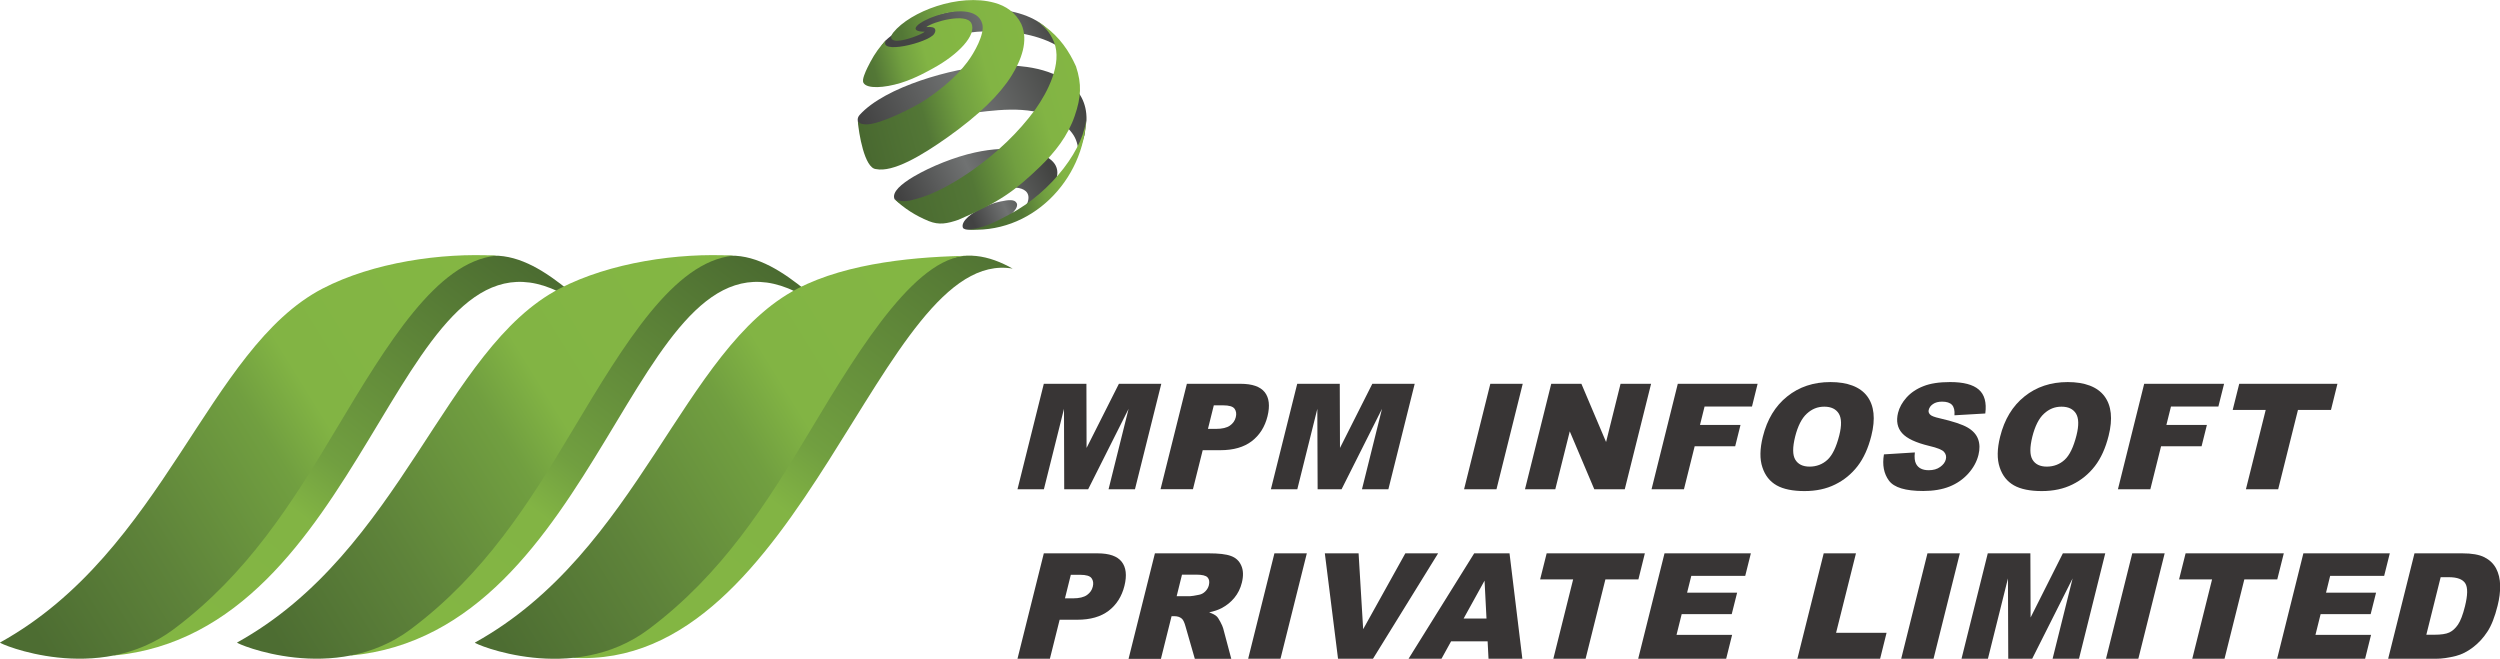 <?xml version="1.0" encoding="UTF-8"?>
<svg id="Layer_1" data-name="Layer 1" xmlns="http://www.w3.org/2000/svg" xmlns:xlink="http://www.w3.org/1999/xlink" viewBox="0 0 333.25 87.81">
  <defs>
    <style>
      .cls-1 {
        fill: url(#linear-gradient-12);
      }

      .cls-1, .cls-2, .cls-3, .cls-4, .cls-5, .cls-6, .cls-7, .cls-8, .cls-9, .cls-10, .cls-11, .cls-12, .cls-13, .cls-14, .cls-15, .cls-16 {
        stroke-width: 0px;
      }

      .cls-17 {
        clip-path: url(#clippath-11);
      }

      .cls-2 {
        fill: url(#linear-gradient);
      }

      .cls-3 {
        fill: url(#linear-gradient-6);
      }

      .cls-18 {
        clip-path: url(#clippath-2);
      }

      .cls-19 {
        clip-path: url(#clippath-13);
      }

      .cls-20 {
        clip-path: url(#clippath-6);
      }

      .cls-4 {
        fill: url(#linear-gradient-11);
      }

      .cls-5 {
        fill: url(#linear-gradient-5);
      }

      .cls-6 {
        fill: #383535;
      }

      .cls-21 {
        clip-path: url(#clippath-7);
      }

      .cls-22 {
        clip-path: url(#clippath-1);
      }

      .cls-23 {
        clip-path: url(#clippath-4);
      }

      .cls-7 {
        clip-rule: evenodd;
        fill: none;
      }

      .cls-8 {
        fill: url(#linear-gradient-13);
      }

      .cls-24 {
        clip-path: url(#clippath-12);
      }

      .cls-9 {
        fill: url(#linear-gradient-14);
      }

      .cls-10 {
        fill: url(#linear-gradient-2);
      }

      .cls-11 {
        fill: url(#linear-gradient-7);
      }

      .cls-12 {
        fill: url(#linear-gradient-3);
      }

      .cls-25 {
        clip-path: url(#clippath-9);
      }

      .cls-26 {
        clip-path: url(#clippath);
      }

      .cls-13 {
        fill: url(#linear-gradient-9);
      }

      .cls-27 {
        clip-path: url(#clippath-3);
      }

      .cls-14 {
        fill: url(#linear-gradient-8);
      }

      .cls-28 {
        clip-path: url(#clippath-8);
      }

      .cls-29 {
        clip-path: url(#clippath-5);
      }

      .cls-15 {
        fill: url(#linear-gradient-10);
      }

      .cls-30 {
        clip-path: url(#clippath-10);
      }

      .cls-16 {
        fill: url(#linear-gradient-4);
      }
    </style>
    <clipPath id="clippath">
      <path class="cls-7" d="M81.23,43.3c-5.25-4.14-12.03-12.18-19.62-8.1-5.05,2.71-9.48,8.21-13.74,16.71-8.3,13.83-20.04,30.75-32.76,35.48,33.58-3.11,37.67-57.22,58.32-48.96,2.41.96,4.78,3.04,7.47,5.18l.33-.31Z"/>
    </clipPath>
    <linearGradient id="linear-gradient" x1="70.49" y1="29.45" x2="20.45" y2="95.2" gradientUnits="userSpaceOnUse">
      <stop offset="0" stop-color="#47662f"/>
      <stop offset=".5" stop-color="#719f40"/>
      <stop offset=".6" stop-color="#82b444"/>
      <stop offset="1" stop-color="#84b743"/>
    </linearGradient>
    <clipPath id="clippath-1">
      <path class="cls-7" d="M66.09,34.08c-7.24-.41-16.34.89-23.08,4.38C27.64,46.44,21.95,73.5,0,85.65c-.22.12,13.03,5.8,23.16-1.78,9.8-7.34,15.74-16.75,21.6-26.57,6.97-11.66,13.48-22.38,21.32-23.21Z"/>
    </clipPath>
    <linearGradient id="linear-gradient-2" x1="2.72" y1="81.26" x2="70.65" y2="39.23" gradientUnits="userSpaceOnUse">
      <stop offset="0" stop-color="#4d6d32"/>
      <stop offset=".25" stop-color="#5e833a"/>
      <stop offset=".5" stop-color="#719f40"/>
      <stop offset=".6" stop-color="#82b444"/>
      <stop offset="1" stop-color="#84b743"/>
    </linearGradient>
    <clipPath id="clippath-2">
      <path class="cls-7" d="M112.83,43.3c-5.25-4.14-12.03-12.18-19.62-8.1-5.05,2.71-9.48,8.21-13.74,16.71-8.3,13.83-20.04,30.75-32.76,35.48,33.58-3.11,37.67-57.22,58.32-48.96,2.41.96,4.78,3.04,7.47,5.18l.33-.31Z"/>
    </clipPath>
    <linearGradient id="linear-gradient-3" x1="101.57" y1="30.14" x2="52.66" y2="94.42" xlink:href="#linear-gradient"/>
    <clipPath id="clippath-3">
      <path class="cls-7" d="M97.69,34.08c-7.24-.41-16.34.89-23.08,4.38-15.37,7.97-21.06,35.04-43.01,47.19-.22.12,13.03,5.8,23.16-1.78,9.8-7.34,15.74-16.75,21.6-26.57,6.97-11.66,13.48-22.38,21.32-23.21Z"/>
    </clipPath>
    <linearGradient id="linear-gradient-4" x1="34.35" y1="81.23" x2="102.24" y2="39.24" xlink:href="#linear-gradient-2"/>
    <clipPath id="clippath-4">
      <path class="cls-7" d="M135.01,35.82c-3.14-1.78-6.53-2.54-10.1-.62-5.05,2.71-10.46,9.8-14.71,18.3-8.69,14.35-21.72,30.18-33.87,34.18,30.7,1.85,40.97-54.96,58.68-51.87"/>
    </clipPath>
    <linearGradient id="linear-gradient-5" x1="134.91" y1="22.19" x2="79.96" y2="95.37" xlink:href="#linear-gradient"/>
    <clipPath id="clippath-5">
      <path class="cls-7" d="M129.65,34.09c-7.24.08-16.6.88-23.34,4.38-15.37,7.97-21.06,35.04-43.01,47.19-.22.12,13.03,5.8,23.16-1.78,9.8-7.34,15.74-16.75,21.6-26.57,6.97-11.66,14.53-23.76,21.58-23.21Z"/>
    </clipPath>
    <linearGradient id="linear-gradient-6" x1="64.51" y1="82.14" x2="135.69" y2="38.26" xlink:href="#linear-gradient-2"/>
    <clipPath id="clippath-6">
      <path class="cls-7" d="M134.87,28.49c.17-.17.91-.89.66-1.4-.27-.55-1.08-.46-2.17-.23-.99.2-1.83.59-2.13.72-1.71.73-3.18,1.94-2.88,2.76.3.8,4.87-.2,6.51-1.84Z"/>
    </clipPath>
    <linearGradient id="linear-gradient-7" x1="129.81" y1="29.74" x2="138.31" y2="26.1" gradientUnits="userSpaceOnUse">
      <stop offset="0" stop-color="#424242"/>
      <stop offset=".5" stop-color="#707272"/>
      <stop offset="1" stop-color="#434442"/>
    </linearGradient>
    <clipPath id="clippath-7">
      <path class="cls-7" d="M136.33,28.48l.57-1.29c.54-1.3-.11-1.92-1.06-2.12-1.92-.41-7.37.84-9.46,1.3l-2.67.58-3.49.35-.98-.76c-.4-.94.95-2.05,2.55-3,2.31-1.36,5.5-2.63,8.15-3.21,2.34-.52,4.6-.63,6.79-.34,3.13.6,4.58,1.8,4.14,3.66-.46,1.88-2.38,3.39-4.53,4.84"/>
    </clipPath>
    <linearGradient id="linear-gradient-8" x1="121.06" y1="28.4" x2="138.71" y2="19.96" xlink:href="#linear-gradient-7"/>
    <clipPath id="clippath-8">
      <path class="cls-7" d="M143.76,20.51l.79-2.44.05-.25.23-1.8c.13-4.73-4.26-6.57-7.9-7.09-1.45-.21-3.21-.3-5.1-.17-4.76.32-13.81,2.76-17.24,6.56-.4.44-.22.92-.22.92l.83,3.33c2.53-1.21,4.9-2.26,7.92-3.13,2.21-.64,5.25-1.27,8.49-1.62,3.9-.42,8.75-.51,11.33,2.96.51.69.77,1.48.84,2.73Z"/>
    </clipPath>
    <linearGradient id="linear-gradient-9" x1="116.9" y1="20.55" x2="142.13" y2="8.64" xlink:href="#linear-gradient-7"/>
    <clipPath id="clippath-9">
      <path class="cls-7" d="M117.4,6.65c-.25-.19.59-1.19.59-1.19,1.91-1.85,5.01-3.15,8.52-3.87,4.62-.94,12.71-.76,14.57,4.61-4.95-3.02-13.89-2.54-19.48.37l-3.38,1.65-.83-1.57Z"/>
    </clipPath>
    <linearGradient id="linear-gradient-10" x1="119.69" y1="8.61" x2="139.26" y2="-.06" gradientUnits="userSpaceOnUse">
      <stop offset="0" stop-color="#424242"/>
      <stop offset=".22" stop-color="#454645"/>
      <stop offset=".63" stop-color="#707272"/>
      <stop offset="1" stop-color="#434442"/>
    </linearGradient>
    <clipPath id="clippath-10">
      <path class="cls-7" d="M123.27,4.23c-4.92-.03,6.52-5.34,7.67-1.04.35,1.32-1.05,3.84-2,5.09-1.51,2.01-3.53,3.63-5.48,4.96-1.51,1.03-6.11,3.34-7.93,3.34-.53,0-.91-.06-1.18-.41.11,1.5.87,6.26,2.42,6.37,2.26.46,6.02-1.74,9.62-4.3,4.1-2.92,6.86-5.6,8.45-8.15,1.24-2,2.32-4.63,1.29-6.91-.77-1.52-2.03-2.39-3.57-2.81-4.74-1.31-11.23,1.16-13.49,3.97-.57.71-.2,1.11.52,1.1,1.07-.01,3.24-.83,3.67-1.2Z"/>
    </clipPath>
    <linearGradient id="linear-gradient-11" x1="112.27" y1="14.52" x2="138.28" y2="7.64" gradientUnits="userSpaceOnUse">
      <stop offset="0" stop-color="#47662f"/>
      <stop offset=".38" stop-color="#537736"/>
      <stop offset=".57" stop-color="#719f40"/>
      <stop offset=".74" stop-color="#82b444"/>
      <stop offset="1" stop-color="#84b743"/>
    </linearGradient>
    <clipPath id="clippath-11">
      <path class="cls-7" d="M144.81,15.56c-.15,3.98-4.44,9.97-10.37,13.09-1.8.95-3.58,1.96-5.8,1.91,8.74.86,15.95-6.52,16.16-15"/>
    </clipPath>
    <linearGradient id="linear-gradient-12" x1="128.15" y1="25.73" x2="146.22" y2="21.02" xlink:href="#linear-gradient-11"/>
    <clipPath id="clippath-12">
      <path class="cls-7" d="M118.12,5.33c-.82.85-1.51,1.82-2.08,2.89-.16.31-.61,1.13-.85,1.83-.14.41-.22.76-.08,1.01.48.81,2.78.66,4.94,0,1.96-.6,3.78-1.65,4.36-1.97,3.3-1.8,5.84-4.42,5.07-6-.69-1.42-5.13-.19-6,.52,1.45-.15,1.3.53,1.03.93-.8,1.16-7.59,2.82-6.39.79Z"/>
    </clipPath>
    <linearGradient id="linear-gradient-13" x1="108.99" y1="10.29" x2="128.24" y2="5.31" xlink:href="#linear-gradient-11"/>
    <clipPath id="clippath-13">
      <path class="cls-7" d="M119.23,26.54c1.33,1.26,2.81,2.21,4.57,2.93,1.38.56,2.46.34,3.95-.17,5.41-2.33,7.49-3.82,10.81-7.01,2.09-2,3.8-4.21,4.7-6.84.85-2.48.96-4.22.17-6.6-.92-2.05-2.18-3.9-4.19-5.36l-1.03-.73c.99.81,1.72,1.45,2.29,2.85,1.14,2.84-.86,6.68-2.48,8.96-2.29,3.13-5.12,5.79-8.37,8.1-2.1,1.48-4.88,3.13-7.35,3.8-.98.27-1.88.58-3.08.07Z"/>
    </clipPath>
    <linearGradient id="linear-gradient-14" x1="115.78" y1="20.79" x2="147.24" y2="12.13" xlink:href="#linear-gradient-11"/>
  </defs>
  <polygon class="cls-6" points="139.14 51.16 144.82 51.16 144.84 59.71 149.15 51.16 154.8 51.16 151.29 65.22 147.77 65.22 150.44 54.5 145.05 65.22 141.86 65.22 141.83 54.5 139.15 65.22 135.63 65.22 139.14 51.16"/>
  <path class="cls-6" d="M161.02,57.17h1.06c.84,0,1.46-.15,1.87-.44.41-.29.67-.66.78-1.12.11-.44.06-.81-.16-1.12-.22-.31-.73-.46-1.54-.46h-1.23l-.78,3.14ZM158.2,51.16h7.16c1.56,0,2.63.37,3.23,1.12.59.75.71,1.82.37,3.2-.35,1.42-1.06,2.53-2.1,3.33-1.05.8-2.44,1.2-4.18,1.2h-2.36l-1.3,5.2h-4.32l3.51-14.05Z"/>
  <polygon class="cls-6" points="172.92 51.16 178.59 51.16 178.62 59.71 182.93 51.16 188.58 51.16 185.07 65.22 181.55 65.22 184.22 54.5 178.83 65.22 175.64 65.22 175.6 54.5 172.93 65.22 169.41 65.22 172.92 51.16"/>
  <polygon class="cls-6" points="198.66 51.16 202.98 51.16 199.48 65.22 195.16 65.22 198.66 51.16"/>
  <polygon class="cls-6" points="206.78 51.16 210.8 51.16 214.09 58.92 216.02 51.16 220.09 51.16 216.58 65.22 212.52 65.22 209.25 57.5 207.32 65.22 203.28 65.22 206.78 51.16"/>
  <polygon class="cls-6" points="223.65 51.16 234.29 51.16 233.54 54.19 227.22 54.19 226.61 56.64 232.01 56.64 231.3 59.49 225.9 59.49 224.47 65.22 220.15 65.22 223.65 51.16"/>
  <path class="cls-6" d="M239.29,58.21c-.35,1.42-.35,2.44.02,3.06.37.62,1.01.93,1.91.93s1.72-.3,2.38-.91c.66-.61,1.18-1.69,1.58-3.27.33-1.32.3-2.29-.07-2.89-.38-.61-1.02-.92-1.93-.92s-1.65.31-2.33.93c-.68.62-1.2,1.65-1.56,3.07M234.99,58.2c.57-2.29,1.65-4.08,3.24-5.35,1.59-1.28,3.51-1.92,5.77-1.92s3.95.63,4.89,1.88c.94,1.26,1.13,3.02.56,5.28-.41,1.64-1.02,2.99-1.83,4.04-.81,1.05-1.81,1.87-2.99,2.45-1.18.59-2.55.88-4.09.88s-2.81-.25-3.71-.76c-.9-.51-1.54-1.3-1.9-2.4-.37-1.09-.35-2.46.06-4.1Z"/>
  <path class="cls-6" d="M251.1,60.57l4.15-.26c-.08.67-.02,1.18.16,1.52.3.57.86.85,1.69.85.61,0,1.12-.14,1.53-.44.41-.29.66-.63.75-1.01.09-.36.02-.69-.23-.98-.24-.29-.91-.56-1.99-.81-1.78-.43-2.98-.99-3.61-1.7-.63-.71-.81-1.61-.54-2.71.18-.72.56-1.4,1.13-2.04.58-.64,1.32-1.15,2.25-1.51.92-.37,2.11-.55,3.56-.55,1.78,0,3.05.33,3.82,1,.77.67,1.06,1.73.87,3.19l-4.11.24c.05-.64-.06-1.1-.33-1.39-.27-.29-.72-.43-1.32-.43-.5,0-.91.11-1.21.32-.31.21-.5.47-.57.78-.06.22,0,.42.16.6.15.19.59.36,1.31.52,1.78.41,3.02.82,3.73,1.24.71.42,1.17.94,1.39,1.56.22.62.23,1.31.04,2.08-.22.9-.68,1.73-1.36,2.49-.69.76-1.52,1.34-2.5,1.73-.98.39-2.15.59-3.5.59-2.37,0-3.89-.46-4.57-1.38-.68-.92-.91-2.09-.67-3.5"/>
  <path class="cls-6" d="M270.91,58.21c-.35,1.42-.35,2.44.02,3.06.37.62,1.01.93,1.91.93s1.72-.3,2.38-.91c.66-.61,1.18-1.69,1.58-3.27.33-1.32.3-2.29-.07-2.89-.38-.61-1.02-.92-1.93-.92s-1.65.31-2.33.93c-.68.62-1.2,1.65-1.56,3.07M266.62,58.2c.57-2.29,1.65-4.08,3.24-5.35,1.59-1.28,3.51-1.92,5.77-1.92s3.95.63,4.89,1.88c.94,1.26,1.13,3.02.56,5.28-.41,1.64-1.02,2.99-1.83,4.04-.81,1.05-1.81,1.87-2.99,2.45-1.18.59-2.55.88-4.09.88s-2.81-.25-3.71-.76c-.9-.51-1.54-1.3-1.9-2.4-.37-1.09-.35-2.46.06-4.1Z"/>
  <polygon class="cls-6" points="285.82 51.16 296.47 51.16 295.71 54.19 289.39 54.19 288.78 56.64 294.18 56.64 293.47 59.49 288.07 59.49 286.64 65.22 282.32 65.22 285.82 51.16"/>
  <polygon class="cls-6" points="298.49 51.16 311.58 51.16 310.72 54.64 306.32 54.64 303.68 65.22 299.38 65.22 302.02 54.64 297.62 54.64 298.49 51.16"/>
  <path class="cls-6" d="M141.96,79.76h1.06c.84,0,1.46-.15,1.87-.44.41-.29.67-.66.78-1.12.11-.44.06-.81-.16-1.12-.22-.31-.73-.46-1.54-.46h-1.23l-.78,3.14ZM139.14,73.76h7.16c1.56,0,2.63.37,3.22,1.12.59.75.71,1.82.37,3.2-.35,1.42-1.06,2.53-2.1,3.33-1.05.8-2.44,1.2-4.18,1.2h-2.36l-1.3,5.2h-4.32l3.51-14.05Z"/>
  <path class="cls-6" d="M156.84,79.47h1.82c.19,0,.59-.07,1.19-.19.3-.06.57-.2.81-.44.24-.24.4-.51.48-.82.11-.45.06-.8-.17-1.05-.22-.25-.73-.37-1.52-.37h-1.89l-.71,2.87ZM150.44,87.81l3.51-14.05h7.17c1.33,0,2.32.11,2.96.35.65.23,1.11.66,1.38,1.28.28.62.3,1.39.08,2.28-.19.78-.53,1.45-1,2.02-.47.57-1.04,1.03-1.71,1.38-.42.22-.97.41-1.65.56.47.17.8.34.99.52.13.11.3.36.5.74.2.38.33.67.38.87l1.08,4.06h-4.86l-1.23-4.28c-.15-.56-.32-.92-.51-1.08-.26-.22-.58-.32-.98-.32h-.38l-1.42,5.69h-4.32Z"/>
  <polygon class="cls-6" points="169.88 73.76 174.2 73.76 170.69 87.81 166.38 87.81 169.88 73.76"/>
  <polygon class="cls-6" points="176.6 73.76 181.1 73.76 181.71 83.87 187.33 73.76 191.7 73.76 183.02 87.81 178.36 87.81 176.6 73.76"/>
  <path class="cls-6" d="M198.15,82.45l-.26-5.05-2.79,5.05h3.05ZM198.31,85.49h-4.88l-1.28,2.32h-4.39l8.75-14.05h4.71l1.71,14.05h-4.51l-.12-2.32Z"/>
  <polygon class="cls-6" points="206.17 73.76 219.26 73.76 218.4 77.23 214 77.23 211.36 87.81 207.06 87.81 209.7 77.23 205.3 77.23 206.17 73.76"/>
  <polygon class="cls-6" points="221.88 73.76 233.39 73.76 232.64 76.76 225.45 76.76 224.89 79 231.56 79 230.84 81.86 224.17 81.86 223.48 84.63 230.89 84.63 230.1 87.81 218.37 87.81 221.88 73.76"/>
  <polygon class="cls-6" points="243.1 73.76 247.4 73.76 244.75 84.35 251.48 84.35 250.62 87.81 239.59 87.81 243.1 73.76"/>
  <polygon class="cls-6" points="256.93 73.76 261.25 73.76 257.74 87.81 253.43 87.81 256.93 73.76"/>
  <polygon class="cls-6" points="264.97 73.76 270.65 73.76 270.68 82.31 274.98 73.76 280.63 73.76 277.13 87.81 273.61 87.81 276.28 77.1 270.89 87.81 267.7 87.81 267.66 77.1 264.99 87.81 261.47 87.81 264.97 73.76"/>
  <polygon class="cls-6" points="284.23 73.76 288.55 73.76 285.04 87.81 280.73 87.81 284.23 73.76"/>
  <polygon class="cls-6" points="291.34 73.76 304.43 73.76 303.56 77.23 299.17 77.23 296.53 87.81 292.23 87.81 294.87 77.23 290.47 77.23 291.34 73.76"/>
  <polygon class="cls-6" points="307.04 73.76 318.56 73.76 317.81 76.76 310.61 76.76 310.06 79 316.73 79 316.01 81.86 309.34 81.86 308.65 84.63 316.06 84.63 315.27 87.81 303.54 87.81 307.04 73.76"/>
  <path class="cls-6" d="M325.34,76.94l-1.91,7.67h1.06c.9,0,1.57-.1,2-.3.43-.2.82-.55,1.16-1.05.34-.5.65-1.31.93-2.44.37-1.49.39-2.51.04-3.06-.35-.55-1.08-.82-2.2-.82h-1.08ZM321.84,73.76h6.4c1.26,0,2.24.17,2.93.52.69.35,1.21.84,1.56,1.49.34.65.52,1.4.54,2.25.02.86-.1,1.76-.34,2.72-.37,1.5-.83,2.67-1.38,3.49-.54.83-1.19,1.52-1.93,2.08-.74.56-1.48.93-2.22,1.12-1.01.26-1.9.38-2.66.38h-6.4l3.51-14.05Z"/>
  <g class="cls-26">
    <rect class="cls-2" x="15.11" y="30.17" width="66.12" height="57.22"/>
  </g>
  <g class="cls-22">
    <rect class="cls-10" x="-.22" y="33.67" width="66.3" height="57.79"/>
  </g>
  <g class="cls-18">
    <rect class="cls-12" x="46.71" y="30.17" width="66.12" height="57.22"/>
  </g>
  <g class="cls-27">
    <rect class="cls-16" x="31.39" y="33.67" width="66.3" height="57.79"/>
  </g>
  <g class="cls-23">
    <rect class="cls-5" x="76.33" y="32.73" width="58.68" height="56.82"/>
  </g>
  <g class="cls-29">
    <rect class="cls-3" x="63.09" y="33.54" width="66.57" height="57.92"/>
  </g>
  <g class="cls-20">
    <rect class="cls-11" x="128.06" y="26.54" width="7.72" height="4.59"/>
  </g>
  <g class="cls-21">
    <rect class="cls-14" x="118.82" y="19.7" width="22.48" height="8.79"/>
  </g>
  <g class="cls-28">
    <rect class="cls-13" x="114.18" y="8.64" width="30.77" height="11.87"/>
  </g>
  <g class="cls-25">
    <rect class="cls-15" x="117.15" y=".65" width="23.93" height="7.57"/>
  </g>
  <g class="cls-30">
    <rect class="cls-4" x="114.36" y="-1.11" width="22.81" height="24.12"/>
  </g>
  <g class="cls-17">
    <rect class="cls-1" x="128.65" y="15.56" width="16.16" height="15.87"/>
  </g>
  <g class="cls-24">
    <rect class="cls-8" x="114.97" y="1.66" width="15.28" height="10.21"/>
  </g>
  <g class="cls-19">
    <rect class="cls-9" x="119.23" y="2.76" width="25" height="27.27"/>
  </g>
</svg>